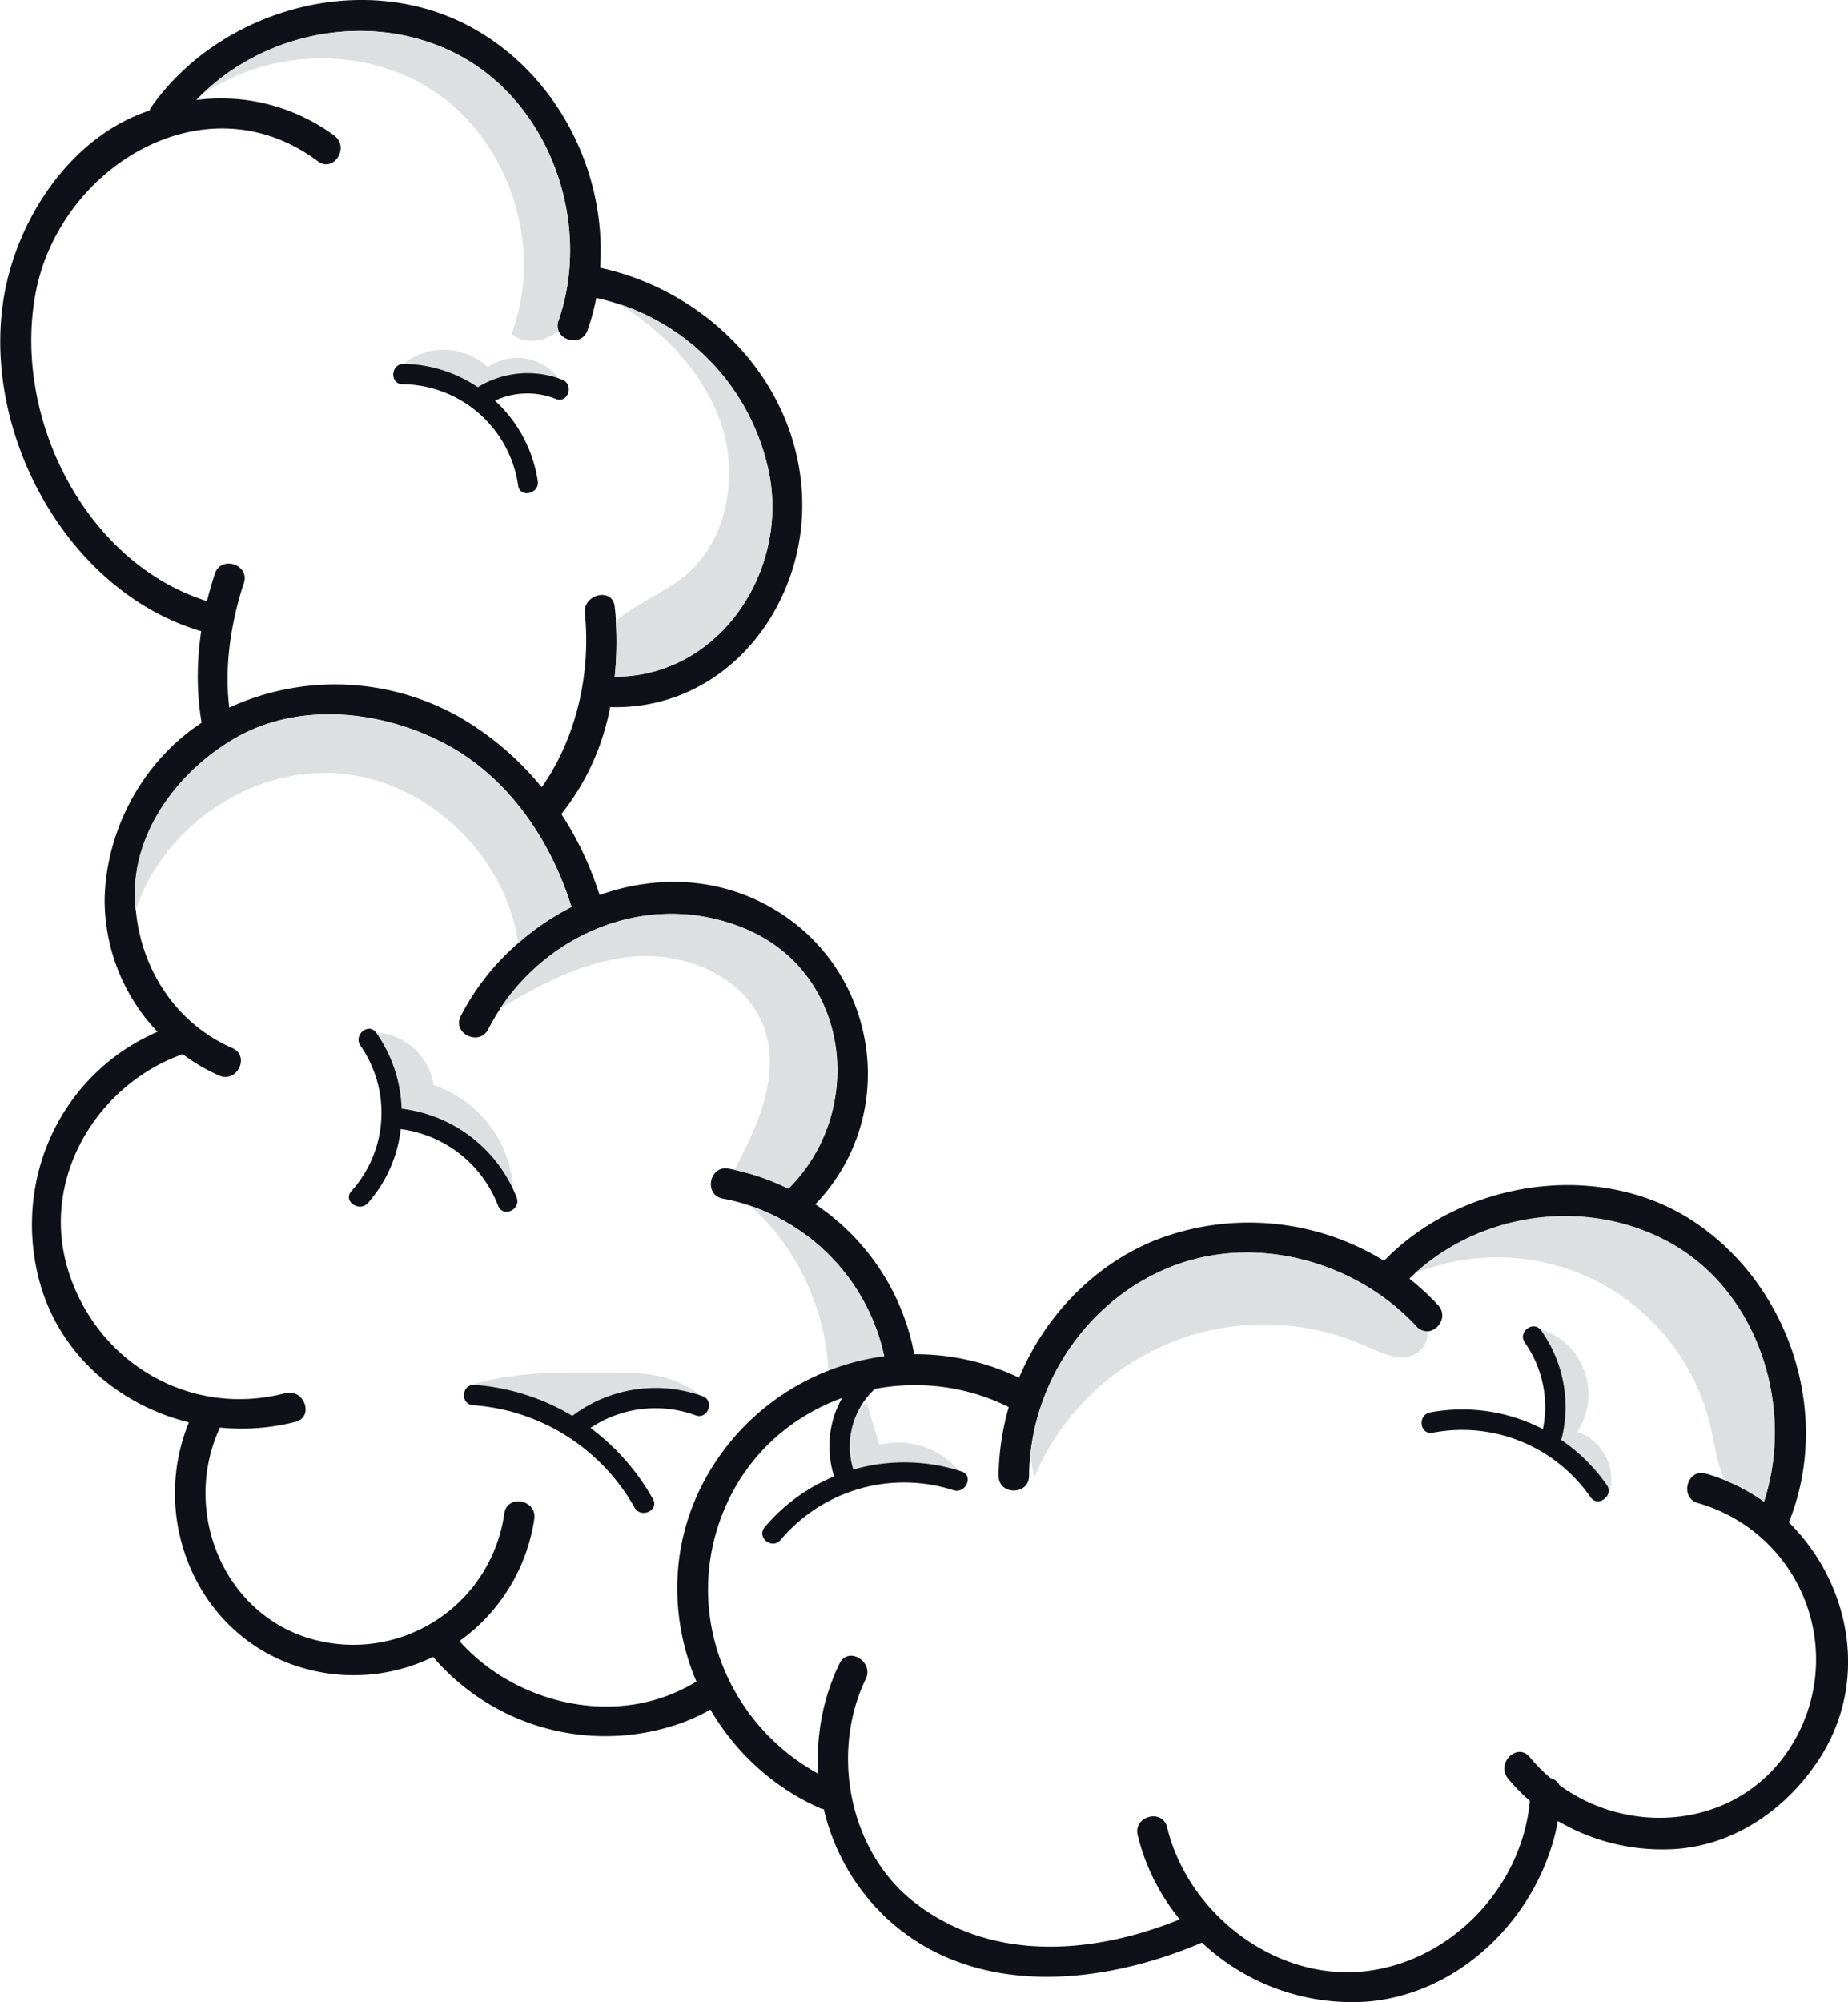 <?xml version="1.0" encoding="UTF-8"?> <svg xmlns="http://www.w3.org/2000/svg" viewBox="0 0 363.77 393.94"> <defs> <style>.\32 f23b95a-ef13-4bd5-b9d2-2e41d3b48418{fill:#0f1119;}.\30 b8c3e48-0be5-4bde-b1ce-20a7a45a1abe{fill:#fff;}.c1768d4e-7f4f-4d06-9973-ae784c899cea{fill:#dce0e1;}</style> </defs> <title>cl1</title> <g id="4f1fb7ec-1efb-4fa4-a506-a8ed9dc5d552" data-name="Слой 2"> <g id="befa697e-e32a-4e06-8dd2-561a440363a8" data-name="BACKGROUND 2"> <path class="2f23b95a-ef13-4bd5-b9d2-2e41d3b48418" d="M111.1,159.4a48.14,48.14,0,0,0,9-20.28c23.23.68,39.38-20.68,37.71-42.93-1.64-21.79-18.9-39-39.68-43.51,1.31-19-8.55-38.31-25.65-47.47C71.36-6.11,43.36,1.85,29.82,21a3.31,3.31,0,0,0-.38.75c-.44.15-.89.29-1.32.46C15,27.17,5.74,39.94,2,53c-8,27.79,9.44,62.93,37.61,71.19-1.66,11.06-.41,22.32,5.06,32.47a37.84,37.84,0,0,0,32.05,20C90.25,177.15,102.92,169.84,111.1,159.4Z"></path> <path class="0b8c3e48-0be5-4bde-b1ce-20a7a45a1abe" d="M121,133.14a67.59,67.59,0,0,0,.22-10.92c0-1-.12-1.91-.22-2.85-.39-3.85-6.25-2.52-5.87,1.28,2.34,23.36-11,48.68-36.61,50-12.22.66-22.57-6.6-28.58-16.81C43,142,43.85,127.35,48,114.73c1.21-3.68-4.5-5.52-5.71-1.84-.58,1.78-1.1,3.58-1.54,5.39C16.63,110.65,2.47,82,7,57.73c4.63-24.82,33.39-42.58,55.57-26,3.11,2.32,6.32-2.75,3.24-5.05a37.58,37.58,0,0,0-27.17-7c.38-.39.76-.78,1.15-1.16C52.9,5.8,74,2.11,90.45,10.91c18,9.66,26.09,33.22,19.49,52.16a2.81,2.81,0,0,0,0,2c.85,2.21,4.71,2.8,5.72-.11a45.74,45.74,0,0,0,1.72-6.34,44.24,44.24,0,0,1,34.13,35C155,113,141.23,133.18,121,133.14Z"></path> <path class="c1768d4e-7f4f-4d06-9973-ae784c899cea" d="M109.94,63.07a2.81,2.81,0,0,0,0,2l-.25.21c-2.57,2-6.56,2.53-9,.41,6.32-16.64-.05-37.2-14.68-47.35-13.46-9.34-32.75-9-46.16.24C52.9,5.8,74,2.11,90.45,10.91,108.49,20.57,116.54,44.13,109.94,63.07Z"></path> <path class="c1768d4e-7f4f-4d06-9973-ae784c899cea" d="M121,133.14a67.59,67.59,0,0,0,.22-10.92c3.65-3.22,9-5.37,13-8.44C143,107,145.51,94.09,142,83.55c-3.31-10-11.05-18-19.93-23.67a44.08,44.08,0,0,1,29.4,33.73C155,113,141.23,133.18,121,133.14Z"></path> <path class="c1768d4e-7f4f-4d06-9973-ae784c899cea" d="M111.48,77.32a11.86,11.86,0,0,0-15.17,2.06,40.82,40.82,0,0,0-17.1-7.62,12.69,12.69,0,0,1,16.8.47,10.2,10.2,0,0,1,15.47,5.09Z"></path> <path class="2f23b95a-ef13-4bd5-b9d2-2e41d3b48418" d="M105.86,94.65a26.81,26.81,0,0,0-8.43-15.82,15,15,0,0,1,12-.33c2.41.93,3.62-2.88,1.23-3.81a18.77,18.77,0,0,0-16.61,1.49,26.73,26.73,0,0,0-14.59-4.59c-2.58,0-2.79,4-.21,4A23.27,23.27,0,0,1,102,95.51C102.32,98.06,106.23,97.19,105.86,94.65Z"></path> <path class="2f23b95a-ef13-4bd5-b9d2-2e41d3b48418" d="M179.43,263.94a45.58,45.58,0,0,0-18.93-27c17.06-17.75,12.36-46.95-9.4-58.77-10.6-5.75-22.44-5.85-33.08-2.08-4.67-14.71-14.18-27.28-27.65-35.05A49.86,49.86,0,0,0,43,140.26c-13.44,7-22.11,21.68-22.4,36.7A37.63,37.63,0,0,0,31,203C12.6,211,2.86,230.83,7.4,250.63c3.5,15.22,15.63,25.73,29.79,29.21-7.92,19.21,1.78,42.37,22.39,48.32A35.78,35.78,0,0,0,85.25,326a44.64,44.64,0,0,0,49.29,12.85c12.13-4.57,21-15.29,24.79-27.51a2.79,2.79,0,0,0,1.8-.57C175.63,300.45,183.64,281.49,179.43,263.94Z"></path> <path class="0b8c3e48-0be5-4bde-b1ce-20a7a45a1abe" d="M161.07,303.13a41.69,41.69,0,0,0-.36-12.42,3.06,3.06,0,0,0-.83-1.64c-1.82-1.86-5.72-1-5.15,2.11,3.07,16.68-5.46,34.2-21,41.46-14.52,6.81-32.84,2-43.29-9.76a36,36,0,0,0,14.73-24c.58-3.82-5.31-4.95-5.9-1.13A30,30,0,0,1,63.54,323c-19-3.79-28.14-25.17-20.24-42.13a42.86,42.86,0,0,0,14.88-1.13c3.74-1,1.67-6.61-2-5.64C37.5,279,19.1,268.18,13.44,250c-5.59-17.91,5.47-36.5,22.52-42.6a35.66,35.66,0,0,0,7.17,4.21c3.54,1.55,6.15-3.85,2.61-5.4-11.06-4.84-17.91-15.38-19-27.14-.09-.87-.14-1.75-.16-2.63-.3-13.2,8.86-25,19.85-31.3,12.68-7.23,29-5.32,41.38,1.29s20.63,18.95,24.7,32A50.19,50.19,0,0,0,102,185.57a48.08,48.08,0,0,0-11.3,14.33c-1.76,3.46,3.65,6,5.41,2.61a40.08,40.08,0,0,1,2.38-4.07,42.22,42.22,0,0,1,10.45-10.9,41.73,41.73,0,0,1,6.68-3.95,37.79,37.79,0,0,1,31.59-.64c20.5,9,23.06,36,8,50.92a45.32,45.32,0,0,0-10.6-3.7c-.39-.09-.79-.17-1.19-.24-3.81-.71-4.94,5.19-1.14,5.89a37.56,37.56,0,0,1,5.4,1.41,40.22,40.22,0,0,1,25.84,27.38C177.32,278.42,171.53,293.75,161.07,303.13Z"></path> <path class="c1768d4e-7f4f-4d06-9973-ae784c899cea" d="M155.15,233.87a45.32,45.32,0,0,0-10.6-3.7c4.77-8.86,9.25-19,5.73-28.29-3.69-9.77-15.35-14.61-25.75-13.67-9.39.84-18,5.33-26.09,10.23,10.44-15.77,30.73-23.39,48.72-15.49C167.66,192,170.22,219,155.15,233.87Z"></path> <path class="c1768d4e-7f4f-4d06-9973-ae784c899cea" d="M161.07,303.13a41.69,41.69,0,0,0-.36-12.42,3.06,3.06,0,0,0-.83-1.64c.6-1.87,1.24-3.73,1.76-5.63,4.46-16.38-1.28-35.05-14-46.21a40.22,40.22,0,0,1,25.84,27.38C177.32,278.42,171.53,293.75,161.07,303.13Z"></path> <path class="c1768d4e-7f4f-4d06-9973-ae784c899cea" d="M112.47,178.48A50.19,50.19,0,0,0,102,185.57c-2.47-17.43-18.12-32.25-35.74-33.45C49.05,151,32,162.85,26.7,179.11c-.09-.87-.14-1.75-.16-2.63-.3-13.2,8.86-25,19.85-31.3,12.68-7.23,29-5.32,41.38,1.29S108.4,165.42,112.47,178.48Z"></path> <path class="c1768d4e-7f4f-4d06-9973-ae784c899cea" d="M115.57,183.59a15.07,15.07,0,0,1-6.68,3.95A41.73,41.73,0,0,1,115.57,183.59Z"></path> <path class="c1768d4e-7f4f-4d06-9973-ae784c899cea" d="M77.17,220.44a48.74,48.74,0,0,0-4.07-17.3A12.16,12.16,0,0,1,85.35,213.5,23,23,0,0,1,101,236.84,27,27,0,0,0,77.17,220.44Z"></path> <path class="2f23b95a-ef13-4bd5-b9d2-2e41d3b48418" d="M101.69,235.56a27.88,27.88,0,0,0-22.64-17.42,27.47,27.47,0,0,0-5-14.94c-1.49-2.11-4.56.45-3.09,2.55a23.08,23.08,0,0,1-1.81,28.63c-1.71,1.93,1.58,4.21,3.28,2.3a26.43,26.43,0,0,0,6.45-14.53,23.82,23.82,0,0,1,19.17,15.08C99,239.63,102.64,238,101.69,235.56Z"></path> <path class="c1768d4e-7f4f-4d06-9973-ae784c899cea" d="M114.74,270.05h4.86c4.19,0,8.46,0,12.43,1.33a19.57,19.57,0,0,1,7.44,4.54,24.37,24.37,0,0,0-26.42,5.15,45,45,0,0,0-19.74-8.79,60.66,60.66,0,0,1,10.61-1.89C107.52,270.06,111.13,270.05,114.74,270.05Z"></path> <path class="2f23b95a-ef13-4bd5-b9d2-2e41d3b48418" d="M128.53,294.94a44.63,44.63,0,0,0-12.3-14,23.06,23.06,0,0,1,20.71-2.47c2.42.87,3.78-2.89,1.35-3.77a27.2,27.2,0,0,0-25.63,3.87,43.67,43.67,0,0,0-19.23-6.1c-2.57-.19-2.91,3.79-.33,4a39.7,39.7,0,0,1,31.79,20.11C126.15,298.84,129.79,297.19,128.53,294.94Z"></path> <path class="2f23b95a-ef13-4bd5-b9d2-2e41d3b48418" d="M352.11,299.51s.05-.08.07-.13c8.51-21.29,0-46.8-19.08-59.24-18.69-12.15-45.47-7.75-60.66,7.92a50.8,50.8,0,0,0-45.17-4c-12.22,5-21.66,15.07-26.67,27a47.21,47.21,0,0,0-62.75,21.8c-11.51,23.49-.17,52.35,23.48,62.85a3,3,0,0,0,.83.24,42.55,42.55,0,0,0,12.36,21.45c17,15.81,42.3,13.27,62.07,4.8A43.19,43.19,0,0,0,269,393.82c18.9-1.5,34.34-17.37,37.66-35.54a40.54,40.54,0,0,0,21.87,5.57c12.29-.35,22.92-7.62,29.51-17.67C368.12,330.75,364.16,311.43,352.11,299.51Z"></path> <path class="0b8c3e48-0be5-4bde-b1ce-20a7a45a1abe" d="M352.83,343.12c-9.91,16.45-31.5,18.62-45.85,8.11a2.6,2.6,0,0,0-1.77-1.38,32.67,32.67,0,0,1-4.09-4.14c-2.47-3-6.72,1.25-4.28,4.21a37.2,37.2,0,0,0,4.3,4.39c-1.5,16.81-15.29,31.49-32.2,33.5-17.81,2.12-35.08-11.29-39.2-28.29-.91-3.76-6.7-2.19-5.79,1.57a41.78,41.78,0,0,0,8.28,16.54c-17,6.9-37.15,8.53-52.39-3.47-12.77-10.06-16.38-29.43-9.43-43.8,1.68-3.47-3.48-6.54-5.16-3.06A43,43,0,0,0,161.1,349C142.4,338.69,134,316,143,296c9.5-21.13,35.26-29.26,55.57-19.16a50.32,50.32,0,0,0-2,13.53c0,3.87,6,3.85,6,0,0-1.34.08-2.67.22-4,1.61-16.14,12.15-30.84,27.36-37,16.68-6.78,36.65-1.35,48.66,11.64a2.66,2.66,0,0,0,2.12.94c2.2-.09,4.13-3,2.16-5.15a50.76,50.76,0,0,0-5.66-5.23c.33-.32.66-.63,1-.93,13.5-12.31,34.28-15,50.43-6,17.41,9.71,24.39,32.44,18.35,50.81a37.64,37.64,0,0,0-7.82-4.27,33,33,0,0,0-3.59-1.24c-3.72-1.07-5.28,4.72-1.56,5.79A32,32,0,0,1,352.83,343.12Z"></path> <path class="c1768d4e-7f4f-4d06-9973-ae784c899cea" d="M347.24,295.42a37.64,37.64,0,0,0-7.82-4.27c-1.49-3.47-1.93-7.3-2.84-11a43.1,43.1,0,0,0-58.12-29.58c13.5-12.31,34.28-15,50.43-6C346.3,254.32,353.28,277.05,347.24,295.42Z"></path> <path class="c1768d4e-7f4f-4d06-9973-ae784c899cea" d="M302,261.16a13.44,13.44,0,0,1,8.44,20.58,9.79,9.79,0,0,1,6,13c-2.85-4.28-7.15-7.37-11.59-10C308,277.28,307.18,267.44,302,261.16Z"></path> <path class="2f23b95a-ef13-4bd5-b9d2-2e41d3b48418" d="M316.27,292.15a34.4,34.4,0,0,0-9-8.87,2.72,2.72,0,0,0,.19-.5,25.86,25.86,0,0,0-4.1-21c-1.47-2.12-4.68.27-3.2,2.39a21.89,21.89,0,0,1,3.55,17,34.56,34.56,0,0,0-22.2-3.28c-2.52.47-2.05,4.45.49,4a30.73,30.73,0,0,1,31.08,12.68C314.54,296.66,317.74,294.27,316.27,292.15Z"></path> <path class="c1768d4e-7f4f-4d06-9973-ae784c899cea" d="M281,261.91a4.82,4.82,0,0,1-1.78,4.08c-2.8,2.2-6.82.43-10.06-1a49.06,49.06,0,0,0-65.54,25.62,36.07,36.07,0,0,1-.76-4.23c1.61-16.14,12.15-30.84,27.36-37,16.68-6.78,36.65-1.35,48.66,11.64A2.66,2.66,0,0,0,281,261.91Z"></path> <path class="c1768d4e-7f4f-4d06-9973-ae784c899cea" d="M171.75,289.85a8.26,8.26,0,0,1-2.8-.45c-2.5-1-3.45-4.27-2.77-6.88s2.56-4.73,4.37-6.73c.85,2.83,1.69,5.66,2.54,8.49a15.54,15.54,0,0,1,16.66,6.43Z"></path> <path class="2f23b95a-ef13-4bd5-b9d2-2e41d3b48418" d="M189.28,289.51a36.3,36.3,0,0,0-21.31-.37,15.36,15.36,0,0,1,3.93-15.57c1.82-1.84-1.33-4.31-3.12-2.5a19.19,19.19,0,0,0-4.58,19.41,35.73,35.73,0,0,0-13.68,10c-1.67,2,1.47,4.47,3.13,2.5a31.8,31.8,0,0,1,34-9.79C190.1,294,191.73,290.31,189.28,289.51Z"></path> </g> </g> </svg> 
